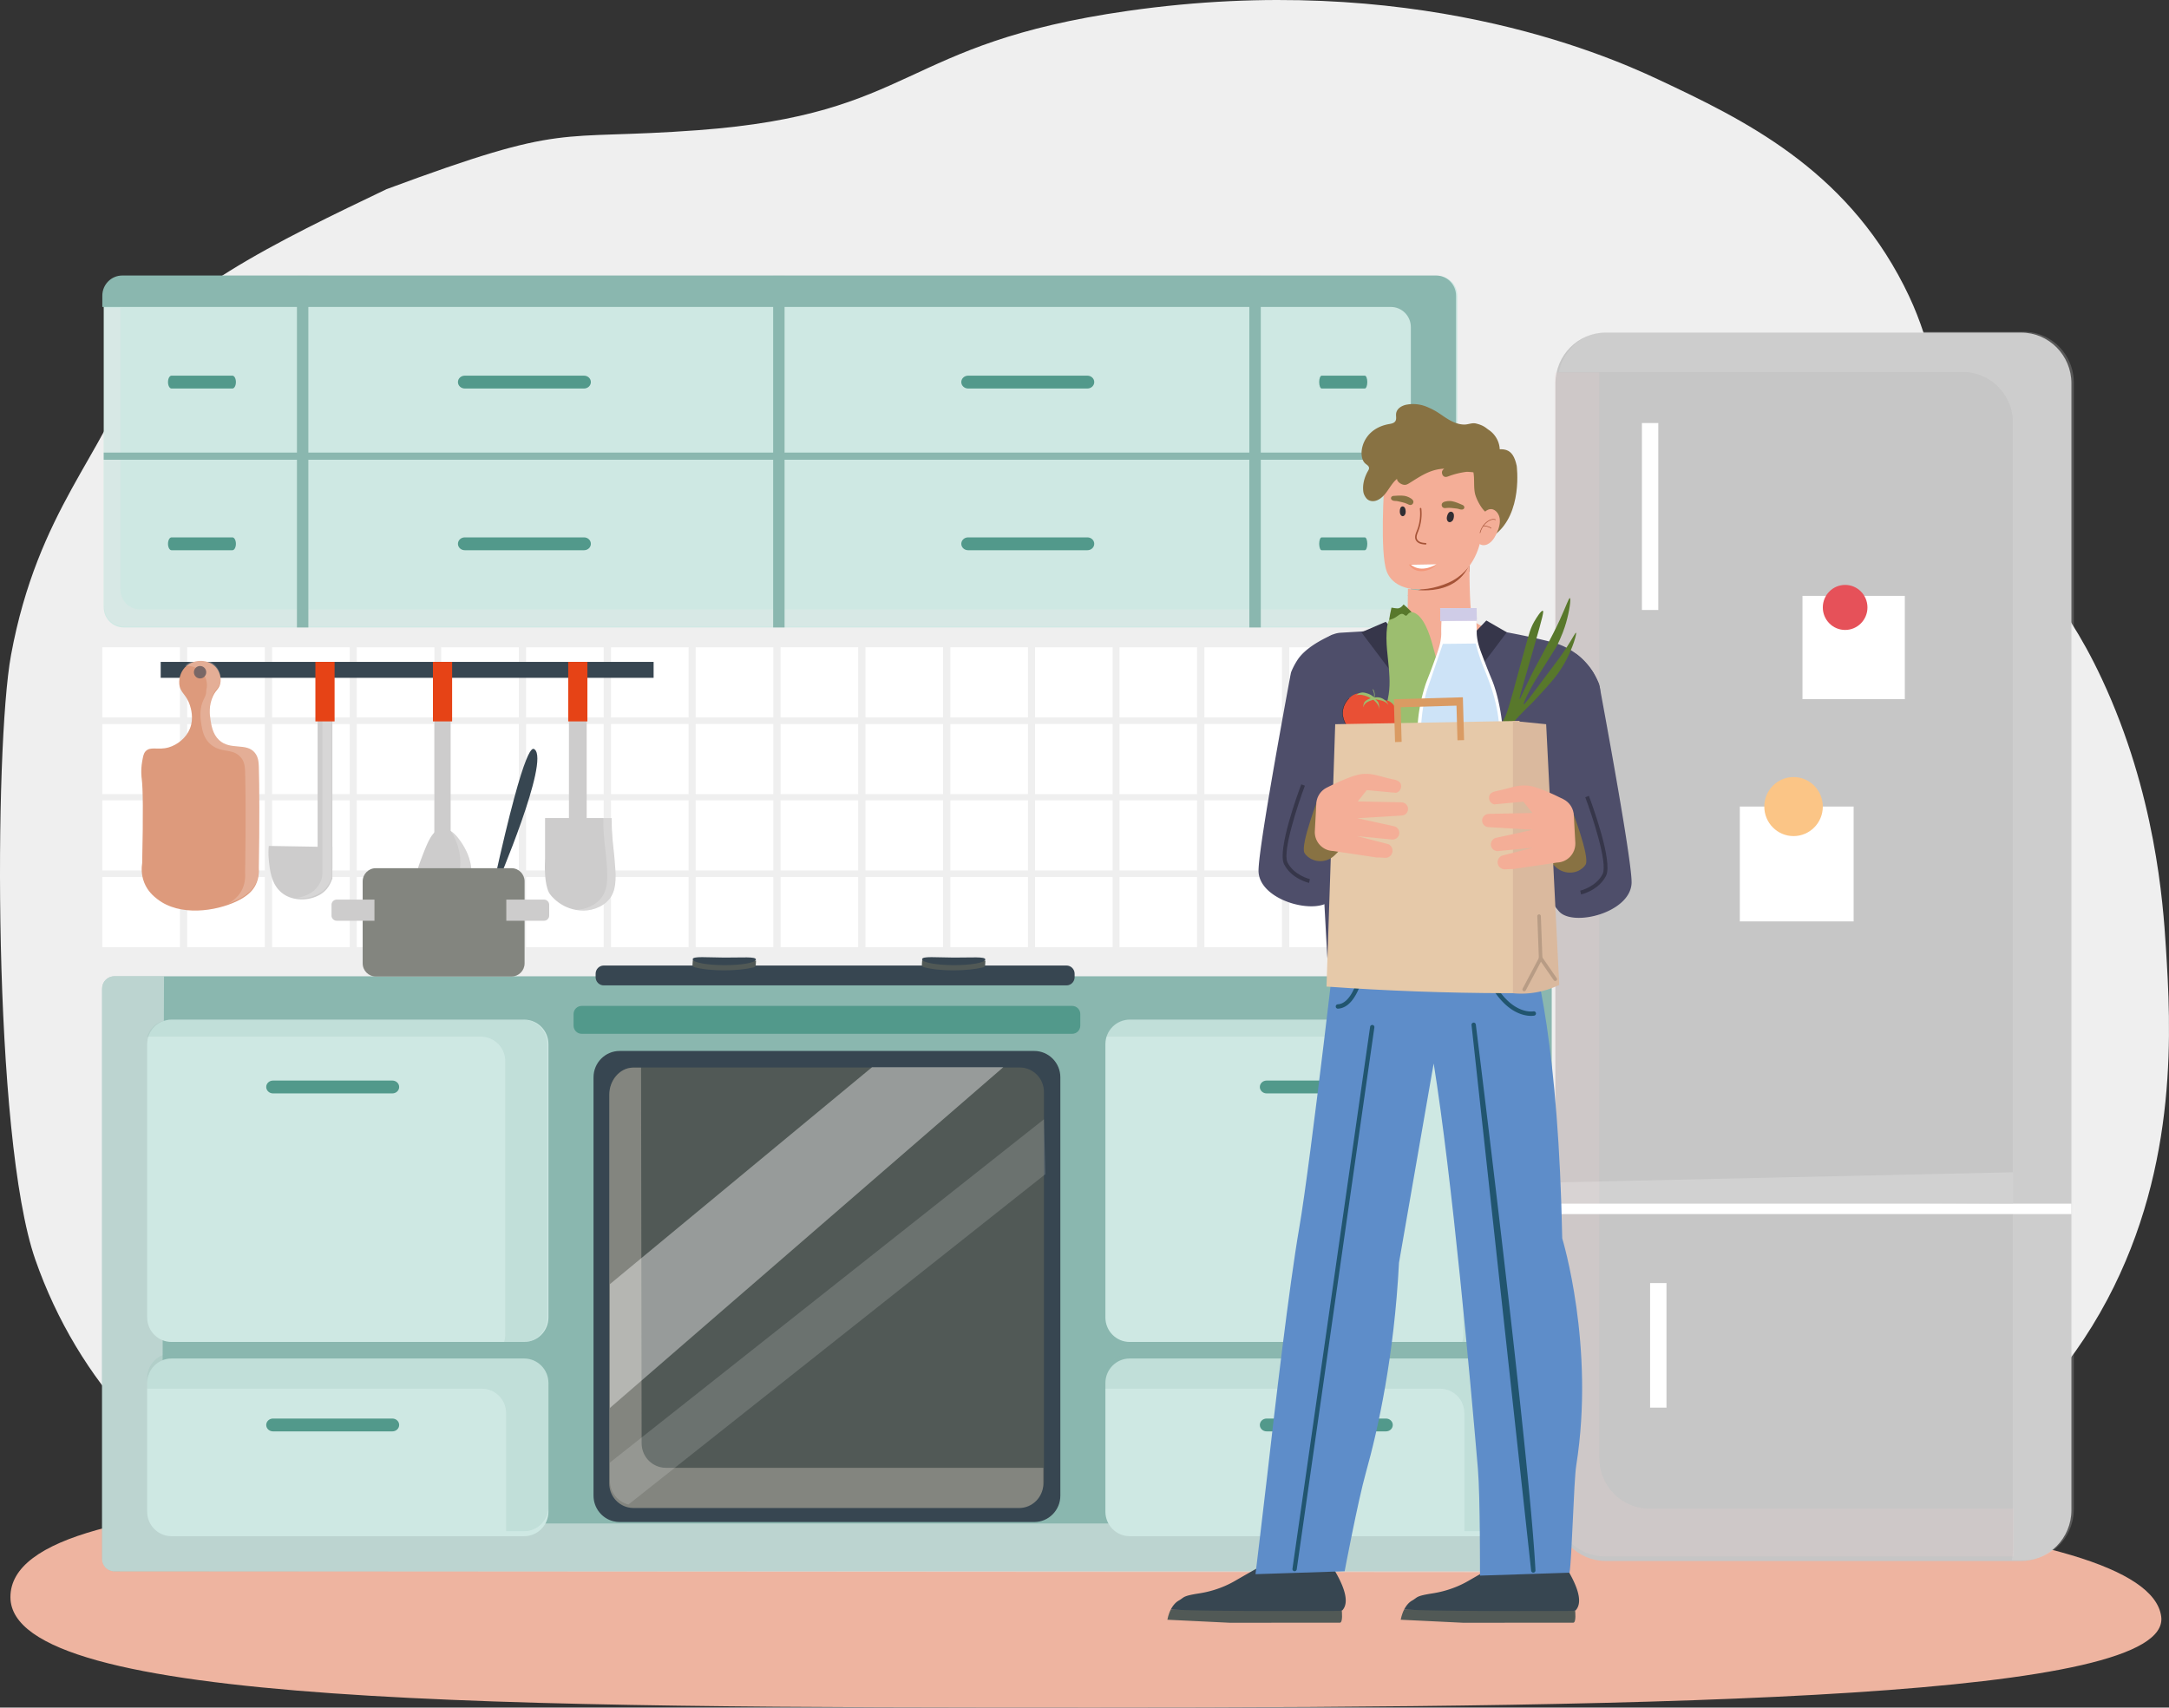 <svg xmlns="http://www.w3.org/2000/svg" xmlns:xlink="http://www.w3.org/1999/xlink" width="1015.999" height="800" xmlns:v="https://vecta.io/nano"><rect width="100%" height="100%" fill="#333333" stroke="none"/><style><![CDATA[.B{clip-path:url(#J)}.C{fill:#fff}.D{opacity:.2}.E{fill:#374651}.F{fill:#8ab7af}.G{fill:#515956}.H{fill:#887243}.I{fill:#f4ae97}.J{fill:#cee8e3}.K{fill:#cdcccc}.L{fill:#52998b}.M{fill:#4e4e6a}.N{fill:#a55337}.O{fill:#36364a}]]></style><path fill="#efefef" d="M128.436 710.629c-49.684-17.731-91.923-63.24-111.913-120.548-19.975-57.316-19.253-240.399-11.358-283.2 12.592-68.2 44.211-94.446 56.974-135.062 9.82-31.267 70.885-60.176 118.954-83.206 85.744-31.796 77.895-22.574 145.838-27.62 102.698-7.624 93.802-40.489 201.259-55.876 132.43-18.956 222.676 19.984 248.17 31.929 40.539 19.001 87.42 41.822 115.406 96.658 13.663 26.787 10.667 37.393 31.161 80.952 26.255 55.794 41.486 60.323 61.632 103.438 25.036 53.586 28.669 104.724 29.98 125.715 2.268 36.349 6.327 101.363-27.411 165.003-36.991 69.771-95.548 92.916-113.714 99.153l-744.978 2.664z"/><g opacity=".46"><ellipse fill="#f0d2d0" cx="637.524" cy="742.315" rx="125.057" ry="20.121"/></g><path fill="#eeb4a0" d="M1012.352 757.359C1017.382 795.467 787.92 800 512.787 800c-275.14 0-507.847-.572-507.901-51.733-.055-56.411 232.761-49.359 507.901-49.359 275.133-.001 493.416 12.019 499.565 58.451z"/><path fill="#c6c6c6" d="M946.706 731.33H752.171c-13.012 0-23.585-10.656-23.585-23.804V179.612c0-13.146 10.573-23.802 23.585-23.802h194.535c13.02 0 23.577 10.656 23.577 23.802v527.915c0 13.147-10.557 23.803-23.577 23.803z"/><g class="D"><path fill="#f0d2d0" d="M772.688 706.845c-13.019 0-23.576-10.656-23.576-23.801V174.521H728.43c-.108.962-.178 1.939-.178 2.935v527.916c0 13.147 10.55 23.804 23.576 23.804H943.26v-22.33H772.688v-.001z"/></g><g class="D"><path fill="#ededed" d="M971.394 179.224v527.917c0 13.148-10.551 23.797-23.577 23.797h-5.427a23.87 23.87 0 0 0 .521-4.983V198.041c0-13.144-10.558-23.804-23.584-23.804H730.231c2.26-10.745 11.73-18.815 23.057-18.815h194.528c13.027 0 23.578 10.654 23.578 23.802z"/></g><path d="M728.586 563.918h241.697v4.89H728.586zm44.351 37.207h7.678v58.354h-7.678zm-3.834-402.941h7.678v87.592h-7.678zm75.209 80.979h47.937v48.384h-47.937zm-29.353 98.719h53.316v53.806h-53.316z" class="C"/><path fill="#fbc586" d="M840.135 364.056c7.568 0 13.702 6.194 13.702 13.826 0 7.639-6.134 13.829-13.702 13.829s-13.71-6.19-13.71-13.829c0-7.632 6.14-13.826 13.71-13.826z"/><path fill="#e65159" d="M864.293 274.031c5.776 0 10.457 4.717 10.457 10.55s-4.681 10.551-10.457 10.551-10.456-4.721-10.456-10.551 4.681-10.55 10.456-10.55z"/><path d="M53.576 457.38h667.55c3.175 0 5.736 2.586 5.736 5.774v267.224c0 3.193-2.562 5.786-5.736 5.786H53.576c-3.175 0-5.745-2.593-5.745-5.786V463.154c0-3.188 2.57-5.774 5.745-5.774z" class="F"/><g opacity=".6"><path fill="#dde8e6" d="M728.609 713.743v17.089a5.76 5.76 0 0 1-5.752 5.764l-669.282-.432c-3.175 0-5.76-2.581-5.76-5.759l.016-267.251a5.76 5.76 0 0 1 5.76-5.755h23.235l-.908 250.581c0 3.188 2.585 5.763 5.752 5.763h646.939z"/></g><path d="M245.526 628.709H80.328c-6.296 0-11.389-5.14-11.389-11.486V489.195c0-6.347 5.093-11.49 11.389-11.49h165.199c6.288 0 11.381 5.144 11.381 11.49v128.027c-.001 6.347-5.094 11.487-11.382 11.487z" class="J"/><g class="D F"><path d="M256.364 489.234v128.023c0 6.351-5.1 11.495-11.38 11.495h-8.842a11.96 11.96 0 0 0 .543-3.554V497.176c0-6.351-5.101-11.49-11.381-11.49H68.939c1.483-4.611 5.768-7.941 10.83-7.941h165.215c6.28-.001 11.38 5.139 11.38 11.489z"/></g><path d="M694.374 628.709H529.167c-6.288 0-11.38-5.14-11.38-11.486V489.195c0-6.347 5.092-11.49 11.38-11.49h165.207c6.296 0 11.381 5.144 11.381 11.49v128.027c0 6.347-5.085 11.487-11.381 11.487z" class="J"/><g class="D F"><path d="M705.165 489.234v128.023c0 6.351-5.093 11.495-11.373 11.495h-8.85a11.5 11.5 0 0 0 .551-3.554V497.176c0-6.351-5.093-11.49-11.389-11.49H517.756c1.475-4.611 5.768-7.941 10.821-7.941h165.215c6.28-.001 11.373 5.139 11.373 11.489z"/></g><path d="M245.526 719.706H80.328c-6.296 0-11.389-5.151-11.389-11.49v-60.263c0-6.347 5.093-11.494 11.389-11.494h165.199c6.288 0 11.381 5.147 11.381 11.494v60.263c-.001 6.339-5.094 11.49-11.382 11.49zm448.848 0H529.167c-6.288 0-11.38-5.151-11.38-11.49v-60.263c0-6.347 5.092-11.494 11.38-11.494h165.207c6.296 0 11.381 5.147 11.381 11.494v60.263c0 6.339-5.085 11.49-11.381 11.49z" class="J"/><g class="D F"><path d="M256.907 645.595v60.263c0 6.351-5.093 11.494-11.381 11.494h-8.438V662.08c0-6.347-5.1-11.498-11.388-11.498H68.939v-4.987c0-6.347 5.093-11.49 11.389-11.49h165.199c6.287-.001 11.38 5.143 11.38 11.49z"/></g><g class="D F"><path d="M705.755 645.595v60.263c0 6.351-5.085 11.494-11.381 11.494h-8.438V662.08c0-6.347-5.093-11.498-11.396-11.498H517.787v-4.987c0-6.347 5.092-11.49 11.38-11.49h165.207c6.296-.001 11.381 5.143 11.381 11.49z"/></g><path d="M496.687 504.729v195.987c0 6.825-5.48 12.36-12.25 12.36H290.258c-.994 0-1.972-.121-2.896-.353-5.372-1.313-9.347-6.193-9.347-12.008V504.729c0-6.825 5.481-12.356 12.243-12.356h194.179c6.769 0 12.25 5.531 12.25 12.356z" class="E"/><path d="M489.009 511.608v182.229c0 6.352-5.085 11.499-11.389 11.499H297.074c-.932 0-1.84-.113-2.694-.325-5-1.223-8.687-5.759-8.687-11.174V511.608c0-6.347 5.093-11.498 11.381-11.498H477.62c6.304 0 11.389 5.152 11.389 11.498z" class="G"/><path fill="#83857f" d="M488.714 687.671v7.35c0 6.339-5.093 11.494-11.381 11.494H296.786c-.939 0-1.832-.117-2.701-.328-4.984-1.223-8.695-5.76-8.695-11.166V512.784c0-6.343 4.836-12.588 11.132-12.588h3.765l.264 175.98c0 5.414 3.71 9.951 8.694 11.173.87.216 1.77.321 2.702.321h176.767v.001z"/><path d="M502.229 484.342H272.457c-2.096 0-3.796-1.716-3.796-3.84v-5.395c0-2.119 1.7-3.835 3.796-3.835h229.772c2.111 0 3.804 1.716 3.804 3.835v5.395c0 2.124-1.692 3.84-3.804 3.84z" class="L"/><path d="M499.582 461.654H282.805c-2.104 0-3.804-1.72-3.804-3.84v-1.626c0-2.115 1.708-3.839 3.804-3.839h216.777c2.088 0 3.789 1.724 3.789 3.839v1.626c0 2.121-1.701 3.84-3.789 3.84z" class="E"/><path d="M673.336 293.956H57.938c-5.17 0-9.354-4.231-9.354-9.441V138.668c0-5.215 4.185-9.446 9.354-9.446h615.397c5.171 0 9.354 4.231 9.354 9.446v145.847c.001 5.214-4.182 9.441-9.353 9.441z" class="J"/><g opacity=".6"><path fill="#dde8e6" d="M681.114 285.549H65.717c-5.163 0-9.354-4.231-9.354-9.446V144.304h-7.561v139.768c0 5.214 4.2 9.446 9.354 9.446h615.397c4.735 0 8.633-3.538 9.277-8.129-.566.105-1.141.16-1.716.16z"/></g><g class="F"><path d="M682.038 138.519v145.847c0 5.218-4.184 9.45-9.361 9.45h-11.809v-140.56c0-5.218-4.184-9.446-9.361-9.446H47.932v-5.291c0-5.214 4.192-9.444 9.354-9.444h615.39c5.178 0 9.362 4.23 9.362 9.444z"/><path d="M139.094 129.222h5.349v164.734h-5.349zm223.066 0h5.349v164.734h-5.349zm223.057 0h5.364v164.734h-5.364z"/><path d="M48.584 212.037H682.69v3.352H48.584z"/></g><path d="M110.503 179.007c0 1.661-.73 3.009-1.63 3.009H80.328c-.901 0-1.63-1.348-1.63-3.009h0c0-1.661.729-3.009 1.63-3.009h28.545c.9 0 1.63 1.348 1.63 3.009h0zm0 75.768c0 1.661-.73 3.009-1.63 3.009H80.328c-.901 0-1.63-1.348-1.63-3.009h0c0-1.661.729-3.009 1.63-3.009h28.545c.9.001 1.63 1.348 1.63 3.009h0zm529.965-75.768c0 1.661-.521 3.009-1.157 3.009h-20.223c-.637 0-1.157-1.348-1.157-3.009h0c0-1.661.521-3.009 1.157-3.009h20.223c.636 0 1.157 1.348 1.157 3.009h0zm0 75.768c0 1.661-.521 3.009-1.157 3.009h-20.223c-.637 0-1.157-1.348-1.157-3.009h0c0-1.661.521-3.009 1.157-3.009h20.223c.636.001 1.157 1.348 1.157 3.009h0zm-363.695-75.768c0 1.661-1.428 3.009-3.183 3.009h-55.902c-1.754 0-3.183-1.348-3.183-3.009h0c0-1.661 1.429-3.009 3.183-3.009h55.902c1.755 0 3.183 1.348 3.183 3.009h0zm0 75.768c0 1.661-1.428 3.009-3.183 3.009h-55.902c-1.754 0-3.183-1.348-3.183-3.009h0c0-1.661 1.429-3.009 3.183-3.009h55.902c1.755.001 3.183 1.348 3.183 3.009h0zm235.79-75.768c0 1.661-1.429 3.009-3.184 3.009h-55.91c-1.754 0-3.183-1.348-3.183-3.009h0c0-1.661 1.429-3.009 3.183-3.009h55.91c1.755 0 3.184 1.348 3.184 3.009h0zm0 75.768c0 1.661-1.429 3.009-3.184 3.009h-55.91c-1.754 0-3.183-1.348-3.183-3.009h0c0-1.661 1.429-3.009 3.183-3.009h55.91c1.755.001 3.184 1.348 3.184 3.009h0z" class="L"/><g class="C"><use xlink:href="#B"/><use xlink:href="#C"/><use xlink:href="#C" x="39.771"/><use xlink:href="#D"/><use xlink:href="#E"/><use xlink:href="#E" x="39.771"/><use xlink:href="#B" x="119.195"/><use xlink:href="#D" x="119.195"/><path d="M47.932 374.959h36.339v32.846H47.932zm39.755 0h36.354v32.846H87.687zm39.763 0h36.354v32.846H127.45zm-79.518 35.937h36.339v32.854H47.932zm39.755 0h36.354v32.854H87.687zm39.763 0h36.354v32.854H127.45z"/><use xlink:href="#B" x="-39.553"/><use xlink:href="#D" x="-39.553"/><use xlink:href="#D" y="-107.631"/><use xlink:href="#E" y="-107.631"/><use xlink:href="#E" x="39.771" y="-107.631"/><use xlink:href="#F"/><use xlink:href="#G"/><use xlink:href="#G" x="39.771"/><use xlink:href="#D" x="119.195" y="-107.631"/><use xlink:href="#F" x="119.195"/><path d="M47.932 303.265h36.339v32.854H47.932zm39.755 0h36.354v32.854H87.687zm39.763 0h36.354v32.854H127.45zm-79.518 35.933h36.339v32.857H47.932zm39.755 0h36.354v32.857H87.687zm39.763 0h36.354v32.857H127.45z"/><use xlink:href="#D" x="-39.553" y="-107.631"/><use xlink:href="#F" x="-39.553"/><use xlink:href="#B" x="317.714"/><path d="M564.155 374.959h36.355v32.846h-36.355zm39.756 0h36.362v32.846h-36.362z"/><use xlink:href="#D" x="317.714"/><path d="M564.155 410.896h36.355v32.854h-36.355zm39.756 0h36.362v32.854h-36.362z"/><use xlink:href="#B" x="436.916"/><use xlink:href="#D" x="436.916"/><path d="M365.646 374.959h36.339v32.846h-36.339zm39.754 0h36.362v32.846H405.4zm39.763 0h36.363v32.846h-36.363zm-79.517 35.937h36.339v32.854h-36.339zm39.754 0h36.362v32.854H405.4zm39.763 0h36.363v32.854h-36.363z"/><use xlink:href="#C" x="238.39"/><use xlink:href="#E" x="238.39"/><use xlink:href="#D" x="317.714" y="-107.631"/><path d="M564.155 303.265h36.355v32.854h-36.355zm39.756 0h36.362v32.854h-36.362z"/><use xlink:href="#F" x="317.714"/><path d="M564.155 339.198h36.355v32.857h-36.355zm39.756 0h36.362v32.857h-36.362z"/><use xlink:href="#D" x="436.916" y="-107.631"/><use xlink:href="#F" x="436.916"/><path d="M365.646 303.265h36.339v32.854h-36.339zm39.754 0h36.362v32.854H405.4zm39.763 0h36.363v32.854h-36.363zm-79.517 35.933h36.339v32.857h-36.339zm39.754 0h36.362v32.857H405.4zm39.763 0h36.363v32.857h-36.363z"/><use xlink:href="#E" x="238.39" y="-107.631"/><use xlink:href="#G" x="238.39"/></g><path d="M75.273 310.101h230.891v7.456H75.273z" class="E"/><g class="K"><path d="M148.775 313.827h6.917v93.21h-6.917zm54.699 0h7.616v89.01h-7.616zm63.028 0h8.307v89.01h-8.307z"/><path d="M155.692 396.82l-29.779-.505c-.163 1.603-.264 3.859 0 6.526.489 4.878 1.125 11.35 5.993 15.378 4.247 3.506 11.194 4.266 17.086 1.402 3.237-1.575 5.31-4.023 6.7-8.039V396.82h0z"/></g><g class="D C"><path d="M151.026 313.243v82.918 10.284 2.566c0 1.599-.373 3.185-1.118 4.604-1.327 2.511-3.121 4.211-5.574 5.41-1.762.854-3.602 1.391-5.45 1.618a17.37 17.37 0 0 0 9.82-1.618c3.229-1.567 5.294-4.02 6.692-8.031v-4.549-10.213-82.989h-4.37z"/></g><path d="M206.936 388.162c-4.347.517-6.668 6.527-8.998 12.583-2.445 6.327-4.262 11.048-2.08 16.074 1.878 4.329 6.723 8.831 12.467 8.389 7.119-.549 10.434-8.282 11.07-9.787 3.462-8.047-.458-15.687-1.366-17.473-.597-1.144-5.379-10.468-11.093-9.786z" class="K"/><g class="D C"><path d="M219.419 415.421c-.652 1.497-3.975 9.238-11.093 9.795-3.307.25-6.312-1.129-8.625-3.182a10.21 10.21 0 0 0 3.089.231c.97-.075 7.686-2.449 11.07-9.783 4.176-9.015-.039-18.264-1.265-20.677-.521-1.022-1.033-1.833-1.405-2.414a22.33 22.33 0 0 1 2.616 2.358s2.546 2.664 4.223 6.198c1.056 2.265 4.674 9.811 1.39 17.474z"/></g><path d="M255.316 383.265h31.169c.031 8.877.831 13.414 1.257 17.943.831 8.912 1.095 14.221-1.257 18.413-2.608 4.631-8.322 6.974-13.151 6.981-9.991.023-15.534-7.131-16.17-8.384-2.12-4.192-2.065-11.871-1.848-16.079v-18.874h0z" class="K"/><g class="D C"><path d="M286.376 419.559c-2.608 4.638-8.322 6.981-13.158 6.989a19.48 19.48 0 0 1-3.517-.302c4.774-.091 10.34-2.438 12.895-6.985 2.36-4.185 2.088-9.493 1.265-18.406-.435-4.482-1.227-8.964-1.265-17.646h3.78c.031 8.877.846 13.415 1.266 17.943.83 8.91 1.094 14.214-1.266 18.407z"/></g><path d="M147.734 310.101h8.99v27.875h-8.99zm55.057 0h8.99v27.875h-8.99zm63.37 0h8.989v27.875h-8.989z" fill="#e64316"/><path fill="#dd9a7c" d="M68.147 352.032c2.313-2.578 5.799-.419 10.86-1.88 4.114-1.191 8.198-4.443 9.944-8.776 1.964-4.865.412-9.688 0-10.961-1.7-5.266-4.642-5.791-4.976-10.029-.233-2.907.885-6.323 3.416-8.458 3.796-3.201 10.278-3.114 13.663.627 1.801 1.994 2.639 4.933 2.158 7.518-.465 2.625-1.925 2.93-3.408 5.958-2.181 4.494-1.521 9.062-1.234 10.962.412 2.747 1.017 6.876 4.037 9.712 5.295 4.968 12.763 1.058 16.769 5.955 1.677 2.073 1.793 4.576 1.848 6.574.271 8.791.365 25.567 0 47.318.132 1.771.093 4.928-1.537 8.141-1.133 2.202-3.253 4.897-8.695 7.514-9.96 4.78-26.751 7.221-37.255-.939-1.607-1.246-4.549-3.597-6.203-7.828-1.499-3.815-1.219-7.295-.939-9.089.52-23.886.349-35.365-.21-39.471-.054-.396-.551-3.832.21-8.145.434-2.465.659-3.7 1.552-4.703z"/><g class="D C"><path d="M121.224 405.956c.132 1.782.093 4.937-1.537 8.141-1.133 2.202-3.253 4.905-8.71 7.522a40.37 40.37 0 0 1-3.99 1.653c3.695-2.198 5.333-4.388 6.272-6.229 1.638-3.208 1.677-6.362 1.553-8.145.349-21.736.264-38.523 0-47.307-.063-2.006-.171-4.505-1.863-6.582-3.982-4.889-9.409-1.7-14.704-6.676-3.02-2.829-3.625-6.97-4.037-9.708-.287-1.896-.955-6.472 1.242-10.978 1.475-3.017.885-2.593 1.358-5.218.466-2.585-.373-5.524-2.182-7.522-1.972-2.186-5.015-3.126-7.949-2.887.217-.239.466-.466.714-.686 3.796-3.196 10.278-3.11 13.663.635 1.801 1.99 2.639 4.933 2.158 7.515-.465 2.625-1.925 2.93-3.408 5.951-2.181 4.501-1.521 9.07-1.234 10.97.412 2.742 1.017 6.875 4.037 9.712 5.295 4.968 12.763 1.058 16.753 5.951 1.692 2.08 1.809 4.576 1.863 6.578.264 8.791.365 25.57.001 47.31z"/></g><path fill="#796766" d="M93.719 312.021c1.584 0 2.888 1.308 2.888 2.911 0 1.614-1.304 2.923-2.888 2.923-1.591 0-2.896-1.309-2.896-2.923 0-1.603 1.304-2.911 2.896-2.911z"/><path d="M232.585 414.896s25.036-58.421 17.824-63.808c-.652-.192-3.742-6.86-18.942 61.982-.209-.07 1.118 1.826 1.118 1.826z" class="E"/><g class="D C"><path d="M245.597 412.812v38.402c0 3.408-2.741 6.17-6.118 6.17H175.86c-3.09 0-5.659-2.315-6.063-5.324a5.31 5.31 0 0 0 .52.023h63.611c3.385 0 6.125-2.758 6.125-6.166v-38.402c0-.289-.016-.571-.063-.854 3.138.263 5.607 2.923 5.607 6.151z"/></g><path d="M432.688 453.102c7.499 2.1 20.448 1.896 27.745.149.575-.142.979-.568 1.009-1.035l.14-2.146-29.617-.16-.147 2.146c-.015.469.326.889.87 1.046z" class="G"/><path d="M431.919 449.384c-.116 1.496 6.436 2.746 14.625 2.785 8.167.047 14.89-1.124 14.991-2.625s-6.567-.877-14.75-.92-14.773-.736-14.866.76z" class="E"/><path d="M325.238 453.102c7.499 2.1 20.448 1.896 27.737.149.583-.142.986-.568 1.017-1.035l.14-2.146-29.609-.16-.147 2.146c-.038.469.319.889.862 1.046z" class="G"/><path d="M324.462 449.384c-.108 1.496 6.451 2.746 14.626 2.785 8.182.047 14.897-1.124 14.99-2.625.109-1.496-6.567-.877-14.734-.92-8.19-.043-14.774-.736-14.882.76z" class="E"/><g class="D C"><path d="M730.845 553.928l212.027-4.717v14.425l-217.561 2.354z"/></g><g opacity=".4" class="C"><path d="M469.981 499.966L285.693 659.628v-58.006l122.812-101.656z"/></g><g opacity=".15" class="C"><path d="M489.009 524.377l.668 25.72L294.38 704.862c-5-1.223-8.687-5.76-8.687-11.174v-8.47l203.316-160.841z"/></g><g class="L"><use xlink:href="#H"/><use xlink:href="#H" y="158.347"/><use xlink:href="#I"/><use xlink:href="#I" y="158.347"/></g><path d="M628.714 754.507l-.808.204c0-.878-60.094-.823-79.494-.635-1.142 2.187-1.591 4.771-1.591 4.771l29.143 1.415 26.992-.012h24.64c1.553 0 .932-5.54.932-5.54.062-.062.108-.132.186-.203z" class="G"/><path d="M623.318 732.725s-13.95 5.367-23.592 3.193c-2.569-.584-4.837-1.7-6.451-3.601-1.452.682-8.967 4.976-14.944 8.419-2.919 1.688-6.086 3.052-9.408 4.09a49.46 49.46 0 0 1-7.143 1.665c-8.159 1.27-6.862 1.826-9.649 3.389-1.669.937-2.88 2.598-3.719 4.196 19.4 1.019 79.494.635 79.494.635l.808-.204c3.866-4.09.543-12.411-5.396-21.782z" class="E"/><path d="M738.011 754.507l-.792.204c0-.878-60.109-.823-79.502-.635-1.142 2.187-1.599 4.771-1.599 4.771l29.15 1.415 26.992-.012h24.64c1.561 0 .924-5.54.924-5.54.078-.062.124-.132.187-.203z" class="G"/><path d="M732.615 732.725s-13.942 5.367-23.576 3.193c-2.569-.584-4.853-1.7-6.459-3.601-1.46.682-8.959 4.976-14.937 8.419-2.927 1.688-6.094 3.052-9.424 4.09a49 49 0 0 1-7.143 1.665c-8.144 1.27-6.848 1.826-9.642 3.389-1.677.937-2.872 2.598-3.719 4.196 19.393 1.019 79.502.635 79.502.635l.792-.204c3.876-4.09.553-12.411-5.394-21.782z" class="E"/><path d="M710.452 218.219c-1.84-8.345-5.613-9.581-17.211-5.469-13.221 4.695-31.853-2.49-36.091-3.238-2.104-.37-3.929 1.469-3.54 3.604.488 2.656 1.606 7.657 2.601 10.585.629 1.863 1.886 3.322 3.446 4.267.047.025.086.063.133.092 1.699.983 3.741 1.355 5.783.903l7.104-1.589c2.251-.507 4.596.288 5.846 2.042 1.343 1.902 4.176 3.573 5.892 3.755 2.034.217 4.045.17 5.985-.047v.094s9.028 14.043 9.525 17.542c13.594-10.004 10.527-32.541 10.527-32.541z" class="H"/><path d="M642.89 356.593v31.651c0 .243-.016.481-.039.725-.559 4.568-5.419 13.187-10.667 20.968-2.973 4.403-6.063 8.532-8.555 11.51-6.459 7.69-34.212.646-34.111-13.642.078-9.496 8.89-58.687 14.944-91.423l.132-.65c.069-.431.187-.85.357-1.246.776-1.857 1.731-3.628 2.802-5.289 3.455-5.313 10.799-9.387 16.582-11.922l18.182 57.164a6.35 6.35 0 0 1 .373 2.154z" class="M"/><path d="M688.319 267.767c.023-10.627 1.063-10.79.869-11.209l-20.991 18.229-8.843 4.109c0 0 15.55 1.909 28.965-11.129z" class="N"/><path d="M667.335 315.896c12.43 2.985 27.552-4.96 34.864-20.31l-4.27-.713c-3.982-1.461-6.777-2.884-7.949-4.372-1.568-2.006-1.669-19.753-1.661-25.994-7.205 16.548-28.816 11.283-28.816 11.283l-.21 18.589-12.196.831c.489 1.41 6.303 17.344 20.238 20.686z" class="I"/><path d="M621.618 446.536c.66 11.22 3.229 17.57 3.229 17.57l88.08.646c-.232-3.416-.861-7.844-.784-16.306.078-8.228 3.595-17.712 7.632-28.02.325-.846.962-2.602 1.832-5.077 6.815-19.389 30.393-83.13 27.722-93.563-.132-.474-2.104-5.336-3.291-7.177-3.447-5.305-8.361-9.528-14.145-12.055a31.47 31.47 0 0 0-4.588-1.599c-4.526-1.191-9.099-2.233-13.26-3.106-4.735-.991-8.936-1.759-11.847-2.269-4.533 9.528-12.087 16.192-20.13 19.177-4.906 1.826-10.021 2.272-14.734 1.136-1.498-.356-2.888-.886-4.215-1.508-10.892-5.125-15.581-17.916-16.023-19.177l-9.905.674-9.177.548c-6.055.365-10.767 5.442-10.729 11.565l1.763 87.318 1.063 23.529 1.507 27.694z" class="M"/><path fill="#5e8dc9" d="M593.586 691.307c3.524-31.146 10.294-88.917 14.998-116.031 5.333-30.695 18.896-149.331 18.896-149.331l82.033-2.378s1.878 2.781 4.564 10.339c-.031.004-.063.008-.086.016 6.017 16.986 16.055 58.123 17.785 146.256 0 0 15.473 50.425 6.561 106.405-1.157 7.271-2.003 43.541-3.145 50.225l-19.648.643-22.295.729s.132-37.02-.979-50.093c-3.563-41.825-12.064-136.062-20.704-189.833l-.862 4.823-15.386 88.493c-2.29 43.953-9.798 77.963-15.479 98.225-3.828 13.661-9.977 46.343-9.977 46.343l-24.026.788-17.731.575c-.001-.001 4.052-33.532 5.481-46.194z"/><path d="M717.159 475.942c.908 0 1.459-.11 1.521-.126a1.02 1.02 0 0 0 .784-1.21c-.116-.545-.66-.909-1.196-.784-.093.012-4.114.749-9.215-2.711-5.954-4.031-14.09-14.245-19.027-39.98-.108-.563-.644-.921-1.18-.814-.551.109-.908.643-.799 1.198 5.084 26.535 13.67 37.141 19.989 41.363 3.906 2.617 7.26 3.064 9.123 3.064zm1.064 260.849h.046c.567-.027.986-.509.963-1.073-2.569-52.051-27.676-253.688-27.924-255.717-.077-.561-.59-.972-1.141-.886a1.01 1.01 0 0 0-.87 1.14l27.917 255.564a1.01 1.01 0 0 0 1.009.972zm-91.528-264.23c.008 0 .039 0 .055-.004 13.803-.799 15.316-37.876 15.37-39.451a1.02 1.02 0 0 0-.978-1.058h-.039a1.02 1.02 0 0 0-1.009.979c-.373 10.233-3.524 36.917-13.453 37.492-.567.035-.986.518-.955 1.073a1.01 1.01 0 0 0 1.009.969zm-21.286 262.401a1.01 1.01 0 0 0 .861 1.147.58.58 0 0 0 .147.016c.489 0 .916-.364.994-.877l36.37-253.896c.085-.561-.295-1.078-.854-1.156-.535-.074-1.063.306-1.141.866" fill="#21556f"/><path d="M710.894 362.007v31.655c0 .243.016.482.047.721.56 4.568 5.427 13.188 10.667 20.968 2.974 4.403 6.055 8.537 8.555 11.51 6.451 7.688 34.22.65 34.104-13.641-.063-9.489-8.881-58.688-14.937-91.424-.047-.219-.085-.439-.124-.65-.077-.423-.194-.846-.372-1.246-.77-1.857-1.717-3.624-2.795-5.289a32.73 32.73 0 0 0-6.956-7.698c-3.346-2.68-8.307-1.262-9.759 2.786l-18.049 50.158a6.14 6.14 0 0 0-.381 2.15z" class="M"/><path d="M648.409 227.047s-2.119 31.791 1.125 40.574 15.744 11.095 28.887 5.391 15.1-20.043 15.1-20.043l4.06-21.041-8.368-15.786-38.575-1.16-2.229 12.065z" class="I"/><g class="O"><path d="M696.222 290.705l-24.586 25.817 10.433 11.221 23.741-31.511z"/><path d="M649.107 291.312l22.77 25.21-10.434 11.221-23.739-31.511z"/></g><path fill="#45759a" d="M708.456 393.486c.311 0 .575-.231.598-.541l3.518-31.354c.054-.172.031-.368-.063-.517-.101-.149-.248-.259-.427-.282-.326-.055-32.924-4.646-80.17 1.657-.334.043-.566.349-.521.682.039.333.357.564.676.525 43.489-5.802 74.503-2.343 79.215-1.743-.706 4.568-3.129 28.035-3.424 30.903-.031.337.21.635.536.67h.062z"/><path d="M735.923 378.301s8.896 22.962 6.847 26.684c-.303.557-.745 1.069-1.266 1.536-3.718 3.342-9.463 2.949-13.042-.553l-5.349-5.246 12.81-22.421z" class="H"/><path d="M740.604 419.064c.342-.078 8.26-1.947 11.699-8.756 3.369-6.672-6.87-34.312-8.043-37.442l-1.692.65c3.129 8.298 10.667 30.922 8.128 35.96-3.059 6.057-10.41 7.785-10.487 7.809l.395 1.779z" class="O"/><path d="M680.021 368.166c-.094-.176-1.855.486-3.439 1.403-.932.544-2.197 1.406-2.111 1.559.101.176 1.94-.58 3.54-1.512.72-.424 2.094-1.29 2.01-1.45zm2.211 1.065c.124-.008.404 1.042.342 2.19-.023.466-.101 1.629-.877 2.738-.497.705-1.103 1.144-1.157 1.097-.077-.063.947-.886 1.313-2.327.031-.153.031-.188.171-1.771l.208-1.927zm-.635.482c.038.02.03.169-.723 1.9l-1.553 3.307c-.132-.047.21-1.85 1.142-3.577.45-.843 1.04-1.677 1.134-1.63zm-.692-.094c-.357.976-.924 1.649-1.871 2.637l-1.622 1.559c-.124-.102 1.048-1.728 1.854-2.852.808-1.109 1.607-2.209 1.771-2.108.116.063-.069.564-.132.764zm-.558-.654c-.605.792-1.336 1.164-1.576 1.293-1.724.92-2.608 2.327-2.671 2.26-.069-.063.908-1.257 2.135-2.378 1.002-.932 2.329-1.982 2.469-1.841.085.09-.304.596-.357.666z" fill="#cabcac"/><path fill="#58782b" d="M701.989 347.073c3.052-3.51 2.974-3.886 6.258-7.839 5.426-6.519 7.025-7.173 13.003-13.735 5.496-6.038 8.726-9.579 11.831-15.229 3.75-6.809 5.621-13.618 5.146-13.837-.295-.133-1.49 2.398-4.455 6.974-1.98 3.06-3.455 5.038-6.172 8.666-11.815 15.824-13.5 18.092-13.826 17.88-.474-.306 2.182-5.352 3.253-7.381 1.521-2.884 2.778-4.89 4.867-8.188l6.979-11.095c2.693-5.089 4.067-9.316 4.712-11.545 1.56-5.391 2.406-11.334 1.762-11.522-.505-.141-1.537 3.256-4.751 10.28-1.94 4.223-3.719 7.616-7.266 14.401-3.742 7.134-3.758 6.805-5.916 11.126-3.641 7.279-5.256 11.565-5.598 11.439-.248-.094.777-3.683 2.842-10.852l3.851-13.359c4.348-15.005 4.658-16.889 4.185-17.104-.723-.325-3.005 3.236-4.068 5.124-1.669 2.946-2.267 5.105-4.425 12.925l-2.74 9.967-2.632 9.708c-1.816 6.378-2.725 9.571-3.625 11.577-1.771 3.878-2.508 4.674-9.433 13.696-4.549 5.924-6.475 9.148-6.086 9.489.583.524 6.933-5.353 12.304-11.566z"/><path fill="#d8d0ca" d="M680.998 369.717c1.002.611 2.655.693 3.37.541 1.404-.298 2.732-1.03 4.285-2.57 2.111-2.084 2.693-3.737 4.619-7.099 1.109-1.936 2.088-3.401 4.06-6.323.566-.854 2.795-4.141 6.009-8.325 1.863-2.409 3.788-4.521 3.695-4.619-.125-.117-2.523 2.398-2.732 2.202-.171-.149 1.195-1.959 1.094-2.038-.108-.086-1.994 2.288-2.182 2.155-.162-.117 1.064-2.021.924-2.115-.139-.102-1.723 2.084-1.886 1.974-.187-.125 1.475-2.868 1.319-2.973-.163-.11-2.072 2.699-2.235 2.597-.171-.118 2.15-3.917 2.011-4.012-.109-.063-1.553 2.182-3.074 4.184-2.516 3.33-4.774 5.383-8.206 8.494l-8.089 7.24c-1.118.87-3.214 2.46-4.092 5.058-.582 1.716-.356 3.099-.279 3.518.132.72.667 1.672 1.389 2.111z"/><path fill="#c8baa8" d="M681.79 369.933c-.063-.294 2.274-.482 4.58-2.327.9-.721 1.437-1.415 1.934-2.061l4.991-6.672c5.776-8.784 7.313-10.892 9.634-13.281 1.049-1.065 2.508-2.46 2.602-2.37.101.09-1.592 1.923-3.75 4.643-1.777 2.252-4.092 5.155-6.389 9.034-.808 1.367-2.345 4.098-3.269 5.751-1.173 2.084-1.786 3.229-3.082 4.544-1.809 1.841-3.33 2.382-3.804 2.539-1.716.552-3.416.442-3.447.2z"/><path fill="#9cbe6f" d="M661.699 286.834c5.248 1.273 8.167 11.142 9.153 14.676 3.881 13.994 6 21.594 4.486 32.866-.543 4.102-3.314 24.771-15.922 31.933-1.561.885-6.164 3.502-11.955 2.742-1.646-.211-4.635-.611-7.002-2.961-3.867-3.839-2.981-9.837-2.787-11.15.504-3.385 1.801-4.748 4.635-9.685 2.127-3.706 5.449-9.497 7.149-15.264 1.886-6.378 1.498-11.761 1.195-16.023-.403-5.618-1.816-13.289-.916-20.133.163-1.266.528-3.405 2.182-5.003 1.506-1.458 3.431-1.841 4.657-2.077.001 0 2.656-.521 5.125.079z"/><path fill="#58782b" d="M654.821 285.024c.357-.023 1.436-.18 2.632-1.837l1.622 1.398 2.127 2.139c-.295.063-.745.2-1.195.517-.729.517-.8 1.065-1.289 1.191-.644.165-.877-.63-1.746-.815-1.49-.321-2.414 1.692-5.543 2.625l-.737.184.489-2.903.621-2.852 1.451.235c.582.071 1.172.149 1.568.118z"/><path fill="#75752a" d="M642.951 365.533c-1.048-.894-1.444-2.155-.885-2.829s1.871-.497 2.919.392c1.04.893 1.429 2.155.869 2.829s-1.863.497-2.903-.392z"/><path fill="#e95035" d="M654.324 338.563c-1.017 4.176-5.201 7.655-10.542 7.933-4.246.223-7.53-1.657-8.524-2.284-4.409-2.75-7.095-7.75-6.032-12.212.815-3.443 3.944-7.165 7.64-7.181 2.243-.008 2.756 1.34 7.305 2.531 4.177 1.089 5.046.298 6.832 1.34 3.197 1.866 4.113 6.551 3.321 9.873z"/><g fill="#9cbe6f"><path d="M645.544 328.945c.536 1.085.582 2.938.552 4.11.03-.455.008-1.152-.28-1.971-.419-1.171-1.18-1.971-1.606-2.362l-.683-.69c-.295-.313-.396-.438-.475-.615-.015-.031-.209-.521 0-.654.18-.102.583.122 2.415 2.037 0 0 .038.071.077.145z"/><path d="M647.02 327.038c.349.125 1.141.462 1.933 1.199a6.28 6.28 0 0 1 1.421 2.029c-2.321-3.024-6.249-1.865-7.119-3.33.582-.173 2.088-.529 3.765.102z"/><path d="M637.4 324.526c-1.117.274-1.862.944-2.228 1.324 2.205-1.093 5.799.548 7.43 1.579.76.486 1.567.525 1.699.219.094-.215-.356-.674-.613-.924-1.195-1.16-2.546-1.638-3.144-1.826-1.194-.368-2.057-.634-3.144-.372z"/><path d="M640.273 327.954c-.466.31-.691.462-.886.682-.846.94-.799 2.226-.753 2.758.063-.416.241-1.022.8-1.646.815-.881 1.979-1.313 2.616-1.504l1.04-.364c.45-.168.605-.239.746-.372.022-.024.388-.384.146-.572-.318-.251-.985-.09-.985-.09-1.637.38-2.724 1.108-2.724 1.108z"/><path d="M643.401 327.711c-.023 0-.039-.004-.055-.016-.069-.027-.093-.109-.069-.18.233-.549.489-1.434.357-2.5a4.75 4.75 0 0 0-.613-1.849c-.031-.063-.023-.149.046-.188.063-.035.148-.016.187.051a5.13 5.13 0 0 1 .652 1.955c.14 1.125-.132 2.061-.38 2.641-.023.055-.078.086-.125.086z"/></g><path fill="#10171b" d="M634.039 343.304c.008 0 .039-.008.047-.023.016-.027.008-.063-.023-.086-3.641-2.555-5.612-6.684-5.015-10.512.403-2.519 1.77-4.341 2.856-5.422.023-.023.023-.059 0-.082-.016-.024-.062-.024-.077 0-1.103 1.097-2.492 2.93-2.889 5.484-.613 3.879 1.383 8.051 5.063 10.633.016.008.022.008.038.008z"/><path d="M703.837 347.276l-.108 26.641.078 16.411c.008 2.292-1.297 4.165-2.966 4.208l-16.085.435-.365.008h-.372l-16.094-.11c-1.661-.012-3.02-1.857-3.043-4.153l-.264-16.799-.621-26.237a75.97 75.97 0 0 1 .039-7.675l.171-2.374c.202-2.213.83-8.07 3.02-15.318 1.227-4.074 1.429-3.557 5.388-14.684 1.327-3.761 2.119-6.072 2.43-9.418.132-1.406-.008-1.708.078-5.085l.085-2.375c.085-2.182 1.366-3.89 2.95-3.937l4.852-.129c.102 0 .202-.012.311-.012h.311l4.852.035c1.584.016 2.896 1.7 3.028 3.878.054.736.085 1.528.124 2.37.155 3.377.023 3.679.187 5.085.38 3.342 1.203 5.638 2.624 9.363 4.168 11.044 4.362 10.535 5.667 14.578 2.461 7.585 3.314 15.256 3.314 15.256.094.854.163 1.661.226 2.413.116 1.52.163 2.821.186 3.808.052 2.023-.003 3.512-.003 3.817z" class="C"/><path fill="#cde3f7" d="M702.533 374.379c.815 6.633.039 9.955.069 15.338.008 2.143-1.219 3.891-2.778 3.938l-15.03.407c-.116 0-.225.008-.341.008h-.35l-15.045-.105c-1.545-.012-2.817-1.735-2.841-3.879l-.249-15.706-.574-24.524a66.36 66.36 0 0 1 .039-7.174c0-.113.062-1.093.155-2.213.419-4.721.861-9.743 2.228-15.021.505-1.927.886-2.978 2.05-6.292l5.978-17.497 15.433-.172c.279 1.097.73 2.824 1.397 4.913 1.468 4.678 2.616 6.911 4.348 11.549.551 1.458 1.747 4.674 2.732 8.192.932 3.303 2.003 8.02 2.492 13.959l.21 2.256s.124 1.755.178 3.558c.171 6.839-1.451 17.582-.101 28.465z"/><defs><path id="A" d="M691.735 290.842l-17.064.168-.062-5.955 17.072-.172z"/><path id="B" d="M206.672 374.959h36.354v32.846h-36.354z"/><path id="C" d="M246.442 374.959h36.347v32.846h-36.347z"/><path id="D" d="M206.672 410.896h36.354v32.854h-36.354z"/><path id="E" d="M246.442 410.896h36.347v32.854h-36.347z"/><path id="F" d="M206.672 339.198h36.354v32.857h-36.354z"/><path id="G" d="M246.442 339.198h36.347v32.857h-36.347z"/><path id="H" d="M186.977 509.25c0 1.661-1.428 3.009-3.183 3.009h-55.91c-1.754 0-3.183-1.348-3.183-3.009h0c0-1.661 1.429-3.009 3.183-3.009h55.91c1.755 0 3.183 1.348 3.183 3.009h0z"/><path id="I" d="M652.407 509.25c0 1.661-1.429 3.009-3.184 3.009h-55.91c-1.754 0-3.183-1.348-3.183-3.009h0c0-1.661 1.429-3.009 3.183-3.009h55.91c1.756 0 3.184 1.348 3.184 3.009h0z"/></defs><clipPath id="J"><use xlink:href="#A"/></clipPath><path fill="#dad3ea" d="M674.609 285.036l5.512-.157h11.614v6.127h-17.126z" class="B"/><g fill="#d9d3ea"><path d="M674.609 285.38l17.001-.501h-11.489l-5.512.157z" class="B"/><path d="M674.609 285.866l17.126-.486v5.626h-17.126v-6.127h17.001l-17.001.501z" class="B"/></g><path fill="#d8d2ea" d="M674.609 286.352l17.126-.486v-.486l-17.126.486z" class="B"/><path fill="#d7d1ea" d="M691.735 286.352l-17.126.502v-.502l17.126-.486z" class="B"/><path fill="#d6d1e9" d="M674.609 287.355l17.126-.501v-.502l-17.126.502z" class="B"/><path fill="#d5d0e9" d="M674.609 287.841l17.126-.502v-.485l-17.126.501z" class="B"/><path fill="#d5cfe9" d="M674.609 288.327l17.126-.486v-.502l-17.126.502z" class="B"/><path fill="#d4cfe9" d="M691.735 288.327l-17.126.501v-.501l17.126-.486z" class="B"/><path fill="#d3cee8" d="M691.735 288.828l-17.126.485v-.485l17.126-.501z" class="B"/><path fill="#d2cee8" d="M674.609 289.815l17.126-.502v-.485l-17.126.485z" class="B"/><path fill="#d1cde8" d="M691.735 289.815l-17.126.486v-.486l17.126-.502z" class="B"/><path fill="#d0cce7" d="M674.609 290.803l17.126-.502v-.486l-17.126.486z" class="B"/><path fill="#cfcce7" d="M684.375 291.006l7.36-.203v-.502l-17.126.502v-5.924h17.126v6.127z" class="B"/><path fill="#cecbe7" d="M684.375 291.006l7.36-.203v.203z" class="B"/><path fill="#c2c4e4" d="M703.837 347.276l-.108 26.641h-39.11l-.621-26.237.039-7.675 39.615-.353.186 3.808-.001 3.816z"/><path fill="#10171b" d="M703.97 388.585h0c.031 0 .054-.02.054-.047l-.069-14.68.108-26.632c0-.031-.023-.051-.046-.051h0c-.031 0-.047.02-.047.047-.117 5.642-.147 14.354-.117 26.636l.07 14.68c0 .027.015.047.047.047z"/><path d="M668.562 355.257l-1.677-7.067h1.452l1.056 4.854 1.273-4.854h1.685l1.227 4.94 1.079-4.94h1.421l-1.701 7.067h-1.506l-1.39-5.281-1.39 5.281h-1.529zm14.012 0h-1.545l-.605-1.603h-2.803l-.574 1.603h-1.498l2.725-7.067h1.491l2.809 7.067zm-2.608-2.794l-.963-2.625-.947 2.625h1.91zm4.2 2.794v-5.869h-2.065v-1.198h5.559v1.198h-2.072v5.869h-1.422zm4.401 0v-7.067h5.193v1.198h-3.78v1.567h3.517v1.187h-3.517v1.928h3.912v1.187h-5.325 0zm6.537 0v-7.067h2.973c.745 0 1.289.063 1.623.191a1.59 1.59 0 0 1 .814.682c.21.321.311.689.311 1.112 0 .525-.147.968-.466 1.316-.311.337-.769.556-1.382.65.303.172.559.372.753.588.202.215.474.599.808 1.144l.861 1.383H699.7l-1.018-1.54-.753-1.038c-.124-.145-.271-.239-.419-.294-.155-.055-.389-.078-.715-.078h-.287v2.95h-1.404v.001zm1.405-4.079h1.049c.683 0 1.102-.031 1.272-.086a.78.78 0 0 0 .396-.298c.094-.145.141-.321.141-.533 0-.239-.063-.431-.187-.576s-.303-.239-.528-.278l-1.032-.024h-1.11v1.795h-.001zm-12.7 11.049l.295.874.784-.877.699 1.12v-2.041l1.234.87.317-.979-.279-.435-1.172-1.861-1.273 2.256-.605 1.073z" class="C"/><path fill="#898cc4" d="M677.171 373.94h17.995l-8.027-12.749-.317.979-1.234-.87v2.041l-.699-1.12-.784.877-.295-.874-6.639 11.716z"/><path d="M681.79 364.028l-.14.431-.839-.972-.287.701-.232-.834-.784 1.207-.202-.541.428-.666.877-1.402.792 1.402.387.674z" class="C"/><path fill="#a4a3d1" d="M687.396 373.94h-14.339l6.249-9.92.202.537.784-1.203.232.834.287-.701.839.972.14-.431 5.606 9.912z"/><path fill="#e6c9a9" d="M625.438 339.296l86.303-1.547 1.024 9.794c1.234 14.472.947 25.12.762 33.246-.544 24.258.116 16.478-.513 43.808l-1.273 40.713h-6.125c-28.095-.07-56.174-1.105-84.253-3.096l4.075-122.918z"/><path fill="#dab99e" d="M724.247 339.296l-15.565-1.547v127.584a40.82 40.82 0 0 0 7.778 0c5.932-.564 10.667-2.335 13.92-3.895l-2.811-56.431-3.322-65.711z"/><g fill="#b89c85"><path d="M713.968 464.408c-.131 0-.264-.031-.388-.098-.411-.216-.566-.733-.35-1.141l7.593-14.323-.723-19.584a.84.84 0 0 1 .808-.878c.45-.02.847.349.862.812l.729 19.819c.008.152-.031.302-.101.427l-7.686 14.52c-.146.289-.448.446-.744.446z"/><path d="M728.485 459.598c-.256 0-.52-.126-.684-.364l-6.831-9.9c-.264-.384-.171-.913.21-1.18s.908-.168 1.172.212l6.824 9.9c.271.384.17.916-.21 1.183a.9.9 0 0 1-.481.149z"/></g><path fill="#da9b63" d="M685.237 326.677l.567 20.067-3.098.086-.458-16.227-26.145.744.449 16.227-3.089.086-.56-20.058z"/><path d="M697.425 381.298l20.371-.415-4.231-5.305-13.679 1.273c-1.591-.396-2.623-1.951-2.375-3.584h0c.256-1.748 1.879-2.347 3.586-2.691 6.436-1.289 9.23-2.958 14.463-2.539 4.1.333 11.785 3.891 16.769 6.398 2.927 1.473 4.813 4.451 4.891 7.749l.698 12.823c.109 4.877-3.695 8.94-8.531 9.093l-20.246 3.017-2.243.067-.14.004h0c-.536.027-1.049.059-1.521.102-1.483.117-2.943-.693-3.486-2.088-.676-1.713.132-3.593 1.747-4.31l14.571-3.741-15.876 1.536c-1.552.294-3.183-.533-3.688-2.053-.582-1.755.404-3.577 2.097-4.075l17.381-3.8-20.813-1.253c-1.754-.094-3.105-1.649-2.903-3.467.185-1.574 1.597-2.71 3.158-2.741z" class="I"/><path d="M617.868 372.883s-8.896 22.969-6.847 26.688c.389.697.971 1.32 1.669 1.872 3.727 2.97 9.083 2.594 12.483-.744l5.496-5.391-12.801-22.425z" class="H"/><path d="M613.18 413.646c-.334-.078-8.252-1.947-11.691-8.756-3.369-6.676 6.87-34.304 8.051-37.438l1.692.65c-3.129 8.293-10.675 30.918-8.128 35.957 3.059 6.057 10.402 7.789 10.472 7.805l-.396 1.782z" class="O"/><path d="M656.451 375.884l-20.448-.416 4.216-5.305 13.687 1.273c1.592-.396 2.624-1.951 2.383-3.593h0c-.264-1.743-1.879-2.335-3.602-2.684-6.428-1.292-9.223-2.966-14.455-2.539-4.099.333-11.776 3.882-16.776 6.401-2.927 1.469-4.806 4.447-4.883 7.742l-.69 12.827c-.125 4.877 3.695 8.94 8.523 9.085l20.246 3.024c.784.008 1.545.031 2.252.066l.131.004h0c.552.027 1.08.056 1.568.103 1.405.117 2.779-.615 3.361-1.908a3.36 3.36 0 0 0-1.669-4.494l-14.571-3.738 15.868 1.536c1.561.294 3.19-.537 3.695-2.049.59-1.763-.396-3.581-2.089-4.078l-17.389-3.8 20.813-1.258c1.755-.09 3.113-1.661 2.896-3.49-.187-1.542-1.53-2.678-3.067-2.709z" class="I"/><path d="M641.282 219.216c.039.551-.264 1.036-.527 1.493-1.607 2.809-2.609 6.259-2.15 9.636.154 1.175.83 2.458 1.606 3.293.552.601 1.296.944 2.042 1.079.52.094 1.032.094 1.537.02 2.08-.31 3.959-1.936 5.364-3.751 1.739-2.258 3.12-4.942 5.278-6.678-.264.889 1.468 2.752 3.502 2.85.846.041 1.614-.421 2.344-.877 5.559-3.479 9.797-6.416 16.225-6.713-1.125.849-1.203 1.661-.946 2.516.194.684.667 1.193 1.296 1.322.613.129 1.234-.11 1.824-.331 2.609-.968 5.303-1.632 8.035-1.99.885-.118 3.455.198 3.455.198.667 3.42-.086 7.625 1.017 10.928 1.296 3.835 3.843 7.221 4.751 7.636a5.89 5.89 0 0 1 .404-.28c.349-.938.924-3.104 1.203-3.835.783-1.959 1.172-4.002 1.048-6.075-.187-3.218.985-7.742 2.173-10.701 1.196-2.954 2.081-6.223 1.646-9.489-.435-3.328-2.422-6.302-5-8.021-1.412-.94-2.336-2.17-6.125-3.048-1.707-.39-3.462.468-5.209.503-3.462.059-6.793-1.728-9.797-3.798s-4.386-2.979-7.654-4.397c-3.02-1.303-6.312-1.705-9.455-1.168-.07.016-.156.024-.233.032-2.251.423-4.767 1.8-4.991 4.374-.023.323-.008.656 0 .993.038.73.101 1.454-.179 2.086-.513 1.194-1.887 1.439-3.052 1.645-3.12.535-6.163 1.787-8.578 4.02s-4.137 5.502-4.347 9.06c-.008.18-.008.356-.008.535 0 .47.031.942.093 1.41.202 1.372.723 2.676 1.7 3.51.684.583 1.63 1.071 1.708 2.013z" class="H"/><path fill="#f3977a" d="M672.591 264.534c-.24 1.426-8.392 6.159-12.662-.055l12.662.055z"/><path d="M677.745 242.223c-.333 1.765.986 3.34 2.531 1.83.668-.644.869-2.016.745-2.92-.132-.985-1.009-1.731-1.964-1.273-.768.378-1.148 1.552-1.312 2.363zm-22.039-2.302c.07 1.646 1.49 2.776 2.469 1.101.427-.725.326-1.977.031-2.772-.303-.852-1.18-1.33-1.887-.723-.574.504-.652 1.636-.613 2.394z" fill="#312e33"/><path d="M685.928 237.749c-.03.442-.333.862-.939.965-.924.155-1.738-.378-2.64-.455-1.56-.141-3.059-.466-4.657-.282-.481.053-.971.135-1.429-.023-1.024-.343-1.351-1.876-.35-2.548 1.01-.682 3.152-.823 4.316-.574 1.7.353 3.3 1.054 4.906 1.765.529.237.808.707.793 1.152zm-34.336-4.6c-.124.423.039.921.574 1.23.815.462 1.763.226 2.632.453 1.537.399 3.035.592 4.495 1.299.435.219.869.456 1.358.466 1.063.02 1.871-1.32 1.148-2.286-.737-.989-2.717-1.839-3.896-1.998-1.708-.239-3.455-.112-5.186.012-.589.043-.993.402-1.125.824z" class="H"/><path d="M666.264 254.955c.505.088 1.018.13 1.522.169.186.016.356-.133.364-.337.016-.194-.132-.37-.318-.382-.815-.063-1.661-.127-2.422-.417-.808-.298-1.421-.836-1.669-1.465-.428-1.06.062-2.282.535-3.454l.094-.245a22.19 22.19 0 0 0 1.412-10.541c-.023-.202-.193-.345-.388-.321s-.334.202-.311.399c.38 3.446-.085 6.976-1.374 10.194l-.094.239c-.496 1.248-1.063 2.676-.535 4.006.334.818 1.095 1.508 2.088 1.875a6.32 6.32 0 0 0 1.096.28z" class="N"/><path d="M672.854 264.37s-6.808 4.451-11.986.204l11.986-.204z" class="C"/><path d="M697.798 238.565c2.182-.433 4.207 1.69 4.643 4.096.442 2.407-.326 4.928-1.352 7.15-.667 1.453-1.459 2.87-2.562 3.941-1.087 1.085-2.53 1.794-3.959 1.647-1.437-.147-2.803-1.275-3.082-2.85-.101-.568-.077-1.162-.023-1.733.357-3.878 2.119-11.412 6.335-12.251z" class="I"/><g class="N"><path d="M693.272 249.753c.054.002.116-.038.131-.102.505-2.047 1.747-3.922 3.416-5.164.598-.453 2.158-1.436 3.633-.875.063.021.141-.01.164-.084.023-.068 0-.143-.07-.17-1.126-.423-2.539-.092-3.89.905-1.708 1.289-2.996 3.225-3.509 5.32-.016.077.023.145.102.171 0-.001.008-.001.023-.001z"/><path d="M698.427 247.592c.039 0 .077-.02.101-.049.039-.061.031-.147-.016-.194-.916-.752-2.367-1.015-3.68-1.167-.062-.008-.132.051-.14.124a.13.13 0 0 0 .109.149c1.272.143 2.693.386 3.539 1.104.024.023.056.033.087.033z"/></g><path fill="#83857f" d="M169.883 412.93v38.394c0 3.408 2.74 6.174 6.109 6.174h63.626c3.377 0 6.11-2.766 6.11-6.174V412.93c0-3.409-2.733-6.179-6.11-6.179h-63.626c-3.369 0-6.109 2.77-6.109 6.179z"/><path d="M254.834 431.366h-17.669v-9.893h17.669c1.343 0 2.415 1.094 2.415 2.441v5.015c0 1.348-1.071 2.437-2.415 2.437zm-97.131 0h17.7v-9.893h-17.7c-1.328 0-2.415 1.094-2.415 2.441v5.015a2.43 2.43 0 0 0 2.415 2.437z" class="K"/></svg>